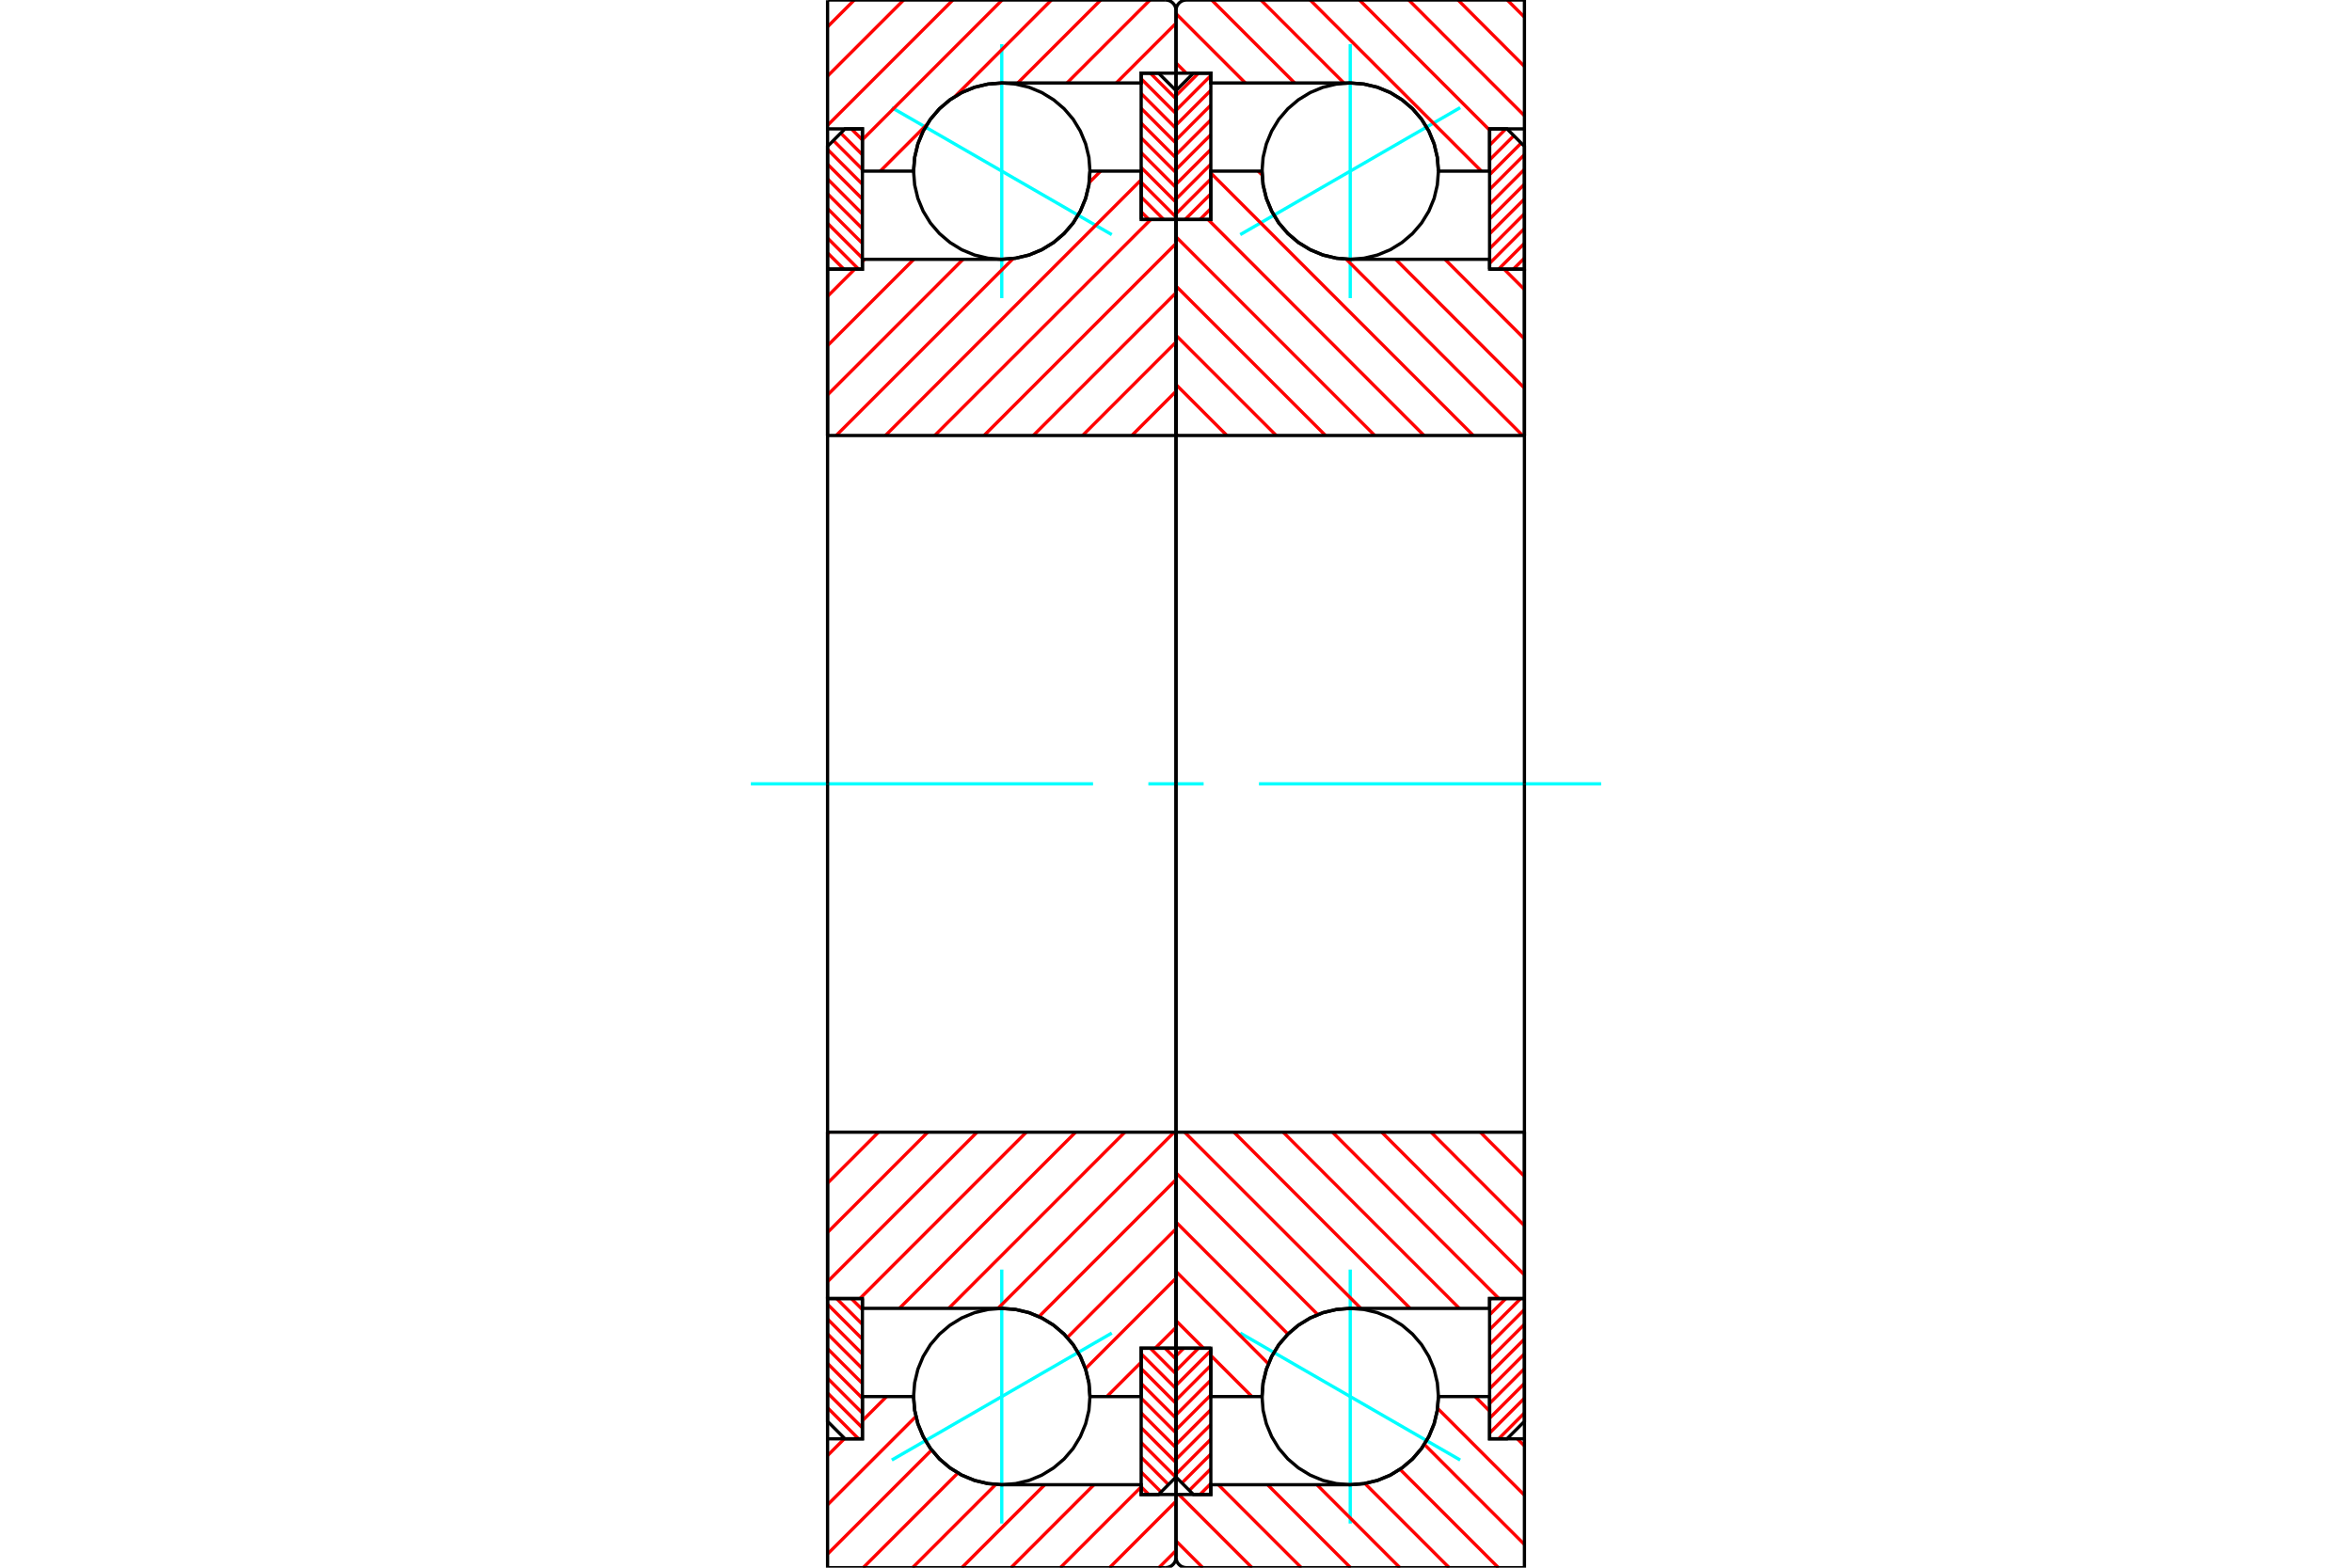 <?xml version="1.0" standalone="no"?>
<!DOCTYPE svg PUBLIC "-//W3C//DTD SVG 1.1//EN"
	"http://www.w3.org/Graphics/SVG/1.1/DTD/svg11.dtd">
<svg xmlns="http://www.w3.org/2000/svg" height="100%" width="100%" viewBox="0 0 36000 24000">
	<rect x="-1800" y="-1200" width="39600" height="26400" style="fill:#FFF"/>
	<g style="fill:none; fill-rule:evenodd" transform="matrix(1 0 0 1 0 0)">
		<g style="fill:none; stroke:#000; stroke-width:50; shape-rendering:geometricPrecision">
		</g>
		<g style="fill:none; stroke:#0FF; stroke-width:50; shape-rendering:geometricPrecision">
			<line x1="22350" y1="1648" x2="18983" y2="3592"/>
			<line x1="20667" y1="4564" x2="20667" y2="676"/>
			<line x1="20667" y1="23324" x2="20667" y2="19436"/>
			<line x1="18983" y1="20408" x2="22350" y2="22352"/>
		</g>
		<g style="fill:none; stroke:#F00; stroke-width:50; shape-rendering:geometricPrecision">
			<line x1="18533" y1="3193" x2="18367" y2="3360"/>
			<line x1="18533" y1="2967" x2="18140" y2="3360"/>
			<line x1="18533" y1="2741" x2="18000" y2="3274"/>
			<line x1="18533" y1="2514" x2="18000" y2="3048"/>
			<line x1="18533" y1="2288" x2="18000" y2="2821"/>
			<line x1="18533" y1="2062" x2="18000" y2="2595"/>
			<line x1="18533" y1="1836" x2="18000" y2="2369"/>
			<line x1="18533" y1="1609" x2="18000" y2="2143"/>
			<line x1="18533" y1="1383" x2="18000" y2="1916"/>
			<line x1="18533" y1="1157" x2="18000" y2="1690"/>
			<line x1="18344" y1="1120" x2="18000" y2="1464"/>
		</g>
		<g style="fill:none; stroke:#000; stroke-width:50; shape-rendering:geometricPrecision">
			<polyline points="18000,3360 18000,1387 18267,1120 18533,1120 18533,3360 18000,3360"/>
		</g>
		<g style="fill:none; stroke:#0FF; stroke-width:50; shape-rendering:geometricPrecision">
			<line x1="11493" y1="12000" x2="16730" y2="12000"/>
			<line x1="17577" y1="12000" x2="18423" y2="12000"/>
			<line x1="19270" y1="12000" x2="24507" y2="12000"/>
		</g>
		<g style="fill:none; stroke:#F00; stroke-width:50; shape-rendering:geometricPrecision">
			<line x1="18533" y1="22713" x2="18367" y2="22880"/>
			<line x1="18533" y1="22487" x2="18203" y2="22817"/>
			<line x1="18533" y1="22261" x2="18090" y2="22704"/>
			<line x1="18533" y1="22034" x2="18000" y2="22568"/>
			<line x1="18533" y1="21808" x2="18000" y2="22341"/>
			<line x1="18533" y1="21582" x2="18000" y2="22115"/>
			<line x1="18533" y1="21356" x2="18000" y2="21889"/>
			<line x1="18533" y1="21129" x2="18000" y2="21663"/>
			<line x1="18533" y1="20903" x2="18000" y2="21436"/>
			<line x1="18533" y1="20677" x2="18000" y2="21210"/>
			<line x1="18344" y1="20640" x2="18000" y2="20984"/>
			<line x1="18118" y1="20640" x2="18000" y2="20758"/>
		</g>
		<g style="fill:none; stroke:#000; stroke-width:50; shape-rendering:geometricPrecision">
			<polyline points="18533,20640 18533,22880 18267,22880 18000,22613 18000,20640 18533,20640"/>
		</g>
		<g style="fill:none; stroke:#F00; stroke-width:50; shape-rendering:geometricPrecision">
			<line x1="22800" y1="19902" x2="22822" y2="19880"/>
			<line x1="22800" y1="20128" x2="23048" y2="19880"/>
			<line x1="22800" y1="20355" x2="23275" y2="19880"/>
			<line x1="22800" y1="20581" x2="23333" y2="20048"/>
			<line x1="22800" y1="20807" x2="23333" y2="20274"/>
			<line x1="22800" y1="21033" x2="23333" y2="20500"/>
			<line x1="22800" y1="21260" x2="23333" y2="20726"/>
			<line x1="22800" y1="21486" x2="23333" y2="20953"/>
			<line x1="22800" y1="21712" x2="23333" y2="21179"/>
			<line x1="22800" y1="21939" x2="23333" y2="21405"/>
			<line x1="22938" y1="22027" x2="23333" y2="21631"/>
		</g>
		<g style="fill:none; stroke:#000; stroke-width:50; shape-rendering:geometricPrecision">
			<polyline points="23333,19880 23333,21760 23067,22027 22800,22027 22800,19880 23333,19880"/>
		</g>
		<g style="fill:none; stroke:#F00; stroke-width:50; shape-rendering:geometricPrecision">
			<line x1="22800" y1="1995" x2="22822" y2="1973"/>
			<line x1="22800" y1="2222" x2="23048" y2="1973"/>
			<line x1="22800" y1="2448" x2="23171" y2="2077"/>
			<line x1="22800" y1="2674" x2="23284" y2="2190"/>
			<line x1="22800" y1="2900" x2="23333" y2="2367"/>
			<line x1="22800" y1="3127" x2="23333" y2="2593"/>
			<line x1="22800" y1="3353" x2="23333" y2="2820"/>
			<line x1="22800" y1="3579" x2="23333" y2="3046"/>
			<line x1="22800" y1="3806" x2="23333" y2="3272"/>
			<line x1="22800" y1="4032" x2="23333" y2="3499"/>
			<line x1="22938" y1="4120" x2="23333" y2="3725"/>
			<line x1="23164" y1="4120" x2="23333" y2="3951"/>
		</g>
		<g style="fill:none; stroke:#000; stroke-width:50; shape-rendering:geometricPrecision">
			<polyline points="22800,4120 22800,1973 23067,1973 23333,2240 23333,4120 22800,4120"/>
			<polyline points="22017,2620 22000,2409 21951,2203 21870,2007 21759,1826 21621,1665 21460,1528 21280,1417 21084,1336 20878,1287 20667,1270 20455,1287 20249,1336 20054,1417 19873,1528 19712,1665 19574,1826 19464,2007 19383,2203 19333,2409 19317,2620 19333,2831 19383,3037 19464,3233 19574,3414 19712,3575 19873,3712 20054,3823 20249,3904 20455,3953 20667,3970 20878,3953 21084,3904 21280,3823 21460,3712 21621,3575 21759,3414 21870,3233 21951,3037 22000,2831 22017,2620"/>
			<polyline points="22017,21380 22000,21169 21951,20963 21870,20767 21759,20586 21621,20425 21460,20288 21280,20177 21084,20096 20878,20047 20667,20030 20455,20047 20249,20096 20054,20177 19873,20288 19712,20425 19574,20586 19464,20767 19383,20963 19333,21169 19317,21380 19333,21591 19383,21797 19464,21993 19574,22174 19712,22335 19873,22472 20054,22583 20249,22664 20455,22713 20667,22730 20878,22713 21084,22664 21280,22583 21460,22472 21621,22335 21759,22174 21870,21993 21951,21797 22000,21591 22017,21380"/>
		</g>
		<g style="fill:none; stroke:#F00; stroke-width:50; shape-rendering:geometricPrecision">
			<line x1="23071" y1="0" x2="23333" y2="262"/>
			<line x1="22317" y1="0" x2="23333" y2="1017"/>
			<line x1="21563" y1="0" x2="23333" y2="1771"/>
			<line x1="20808" y1="0" x2="22800" y2="1992"/>
			<line x1="20054" y1="0" x2="22674" y2="2620"/>
			<line x1="19300" y1="0" x2="20570" y2="1270"/>
			<line x1="18546" y1="0" x2="19816" y2="1270"/>
			<line x1="18000" y1="209" x2="19061" y2="1270"/>
			<line x1="18000" y1="963" x2="18157" y2="1120"/>
			<line x1="22578" y1="21380" x2="22800" y2="21602"/>
			<line x1="23225" y1="22027" x2="23333" y2="22135"/>
			<line x1="22004" y1="21561" x2="23333" y2="22890"/>
			<line x1="21801" y1="22112" x2="23333" y2="23644"/>
			<line x1="21429" y1="22494" x2="22935" y2="24000"/>
			<line x1="20891" y1="22711" x2="22181" y2="24000"/>
			<line x1="20157" y1="22730" x2="21427" y2="24000"/>
			<line x1="19402" y1="22730" x2="20672" y2="24000"/>
			<line x1="18648" y1="22730" x2="19918" y2="24000"/>
			<line x1="18044" y1="22880" x2="19164" y2="24000"/>
			<line x1="18000" y1="23590" x2="18410" y2="24000"/>
		</g>
		<g style="fill:none; stroke:#000; stroke-width:50; shape-rendering:geometricPrecision">
			<polyline points="23333,6667 23333,1973 23333,10 23333,9 23333,7 23332,6 23331,4 23330,3 23329,2 23328,1 23326,1 23324,0 23323,0 18160,0 18135,2 18111,8 18087,17 18066,31 18047,47 18031,66 18017,87 18008,111 18002,135 18000,160 18000,1120 18533,1120 18533,1270 20667,1270"/>
			<polyline points="22017,2620 22000,2409 21951,2203 21870,2007 21759,1826 21621,1665 21460,1528 21280,1417 21084,1336 20878,1287 20667,1270"/>
			<polyline points="22017,2620 22800,2620 22800,1973 23333,1973"/>
			<line x1="18000" y1="1120" x2="18000" y2="6667"/>
			<line x1="18000" y1="17333" x2="18000" y2="22880"/>
			<polyline points="23333,22027 22800,22027 22800,21380 22017,21380"/>
			<polyline points="20667,22730 20878,22713 21084,22664 21280,22583 21460,22472 21621,22335 21759,22174 21870,21993 21951,21797 22000,21591 22017,21380"/>
			<polyline points="20667,22730 18533,22730 18533,22880 18000,22880 18000,23840 18002,23865 18008,23889 18017,23913 18031,23934 18047,23953 18066,23969 18087,23983 18111,23992 18135,23998 18160,24000 23323,24000 23324,24000 23326,23999 23328,23999 23329,23998 23330,23997 23331,23996 23332,23994 23333,23993 23333,23991 23333,23990 23333,22027 23333,17333"/>
		</g>
		<g style="fill:none; stroke:#F00; stroke-width:50; shape-rendering:geometricPrecision">
			<line x1="23021" y1="4120" x2="23333" y2="4432"/>
			<line x1="22117" y1="3970" x2="23333" y2="5187"/>
			<line x1="21362" y1="3970" x2="23333" y2="5941"/>
			<line x1="19258" y1="2620" x2="19319" y2="2680"/>
			<line x1="20606" y1="3968" x2="23305" y2="6667"/>
			<line x1="18533" y1="2649" x2="22551" y2="6667"/>
			<line x1="18490" y1="3360" x2="21796" y2="6667"/>
			<line x1="18000" y1="3625" x2="21042" y2="6667"/>
			<line x1="18000" y1="4379" x2="20288" y2="6667"/>
			<line x1="18000" y1="5133" x2="19534" y2="6667"/>
			<line x1="18000" y1="5887" x2="18779" y2="6667"/>
			<line x1="18000" y1="6642" x2="18025" y2="6667"/>
			<line x1="22658" y1="17333" x2="23333" y2="18009"/>
			<line x1="21904" y1="17333" x2="23333" y2="18763"/>
			<line x1="21149" y1="17333" x2="23333" y2="19517"/>
			<line x1="20395" y1="17333" x2="22942" y2="19880"/>
			<line x1="19641" y1="17333" x2="22337" y2="20030"/>
			<line x1="18887" y1="17333" x2="21583" y2="20030"/>
			<line x1="18132" y1="17333" x2="20829" y2="20030"/>
			<line x1="18000" y1="17955" x2="20170" y2="20125"/>
			<line x1="18000" y1="18709" x2="19714" y2="20424"/>
			<line x1="18000" y1="19464" x2="19414" y2="20878"/>
			<line x1="18000" y1="20218" x2="18422" y2="20640"/>
			<line x1="18533" y1="20751" x2="19162" y2="21380"/>
		</g>
		<g style="fill:none; stroke:#000; stroke-width:50; shape-rendering:geometricPrecision">
			<line x1="23333" y1="12000" x2="23333" y2="4120"/>
			<polyline points="23323,6667 23324,6667 23326,6666 23328,6666 23329,6665 23330,6664 23331,6662 23332,6661 23333,6659 23333,6658 23333,6656"/>
			<line x1="23323" y1="6667" x2="18010" y2="6667"/>
			<polyline points="18000,6656 18000,6658 18001,6659 18001,6661 18002,6662 18003,6664 18004,6665 18006,6666 18007,6666 18009,6667 18010,6667"/>
			<polyline points="18000,6656 18000,3360 18533,3360 18533,2620 19317,2620 19333,2831 19383,3037 19464,3233 19574,3414 19712,3575 19873,3712 20054,3823 20249,3904 20455,3953 20667,3970 22800,3970 22800,4120 23333,4120"/>
			<line x1="18000" y1="12000" x2="18000" y2="6656"/>
			<line x1="18000" y1="17344" x2="18000" y2="12000"/>
			<polyline points="23333,19880 22800,19880 22800,20030 20667,20030 20455,20047 20249,20096 20054,20177 19873,20288 19712,20425 19574,20586 19464,20767 19383,20963 19333,21169 19317,21380 18533,21380 18533,20640 18000,20640 18000,17344"/>
			<polyline points="18010,17333 18009,17333 18007,17334 18006,17334 18004,17335 18003,17336 18002,17338 18001,17339 18001,17341 18000,17342 18000,17344"/>
			<line x1="18010" y1="17333" x2="23323" y2="17333"/>
			<polyline points="23333,17344 23333,17342 23333,17341 23332,17339 23331,17338 23330,17336 23329,17335 23328,17334 23326,17334 23324,17333 23323,17333"/>
			<line x1="23333" y1="19880" x2="23333" y2="12000"/>
		</g>
		<g style="fill:none; stroke:#0FF; stroke-width:50; shape-rendering:geometricPrecision">
			<line x1="13650" y1="1648" x2="17017" y2="3592"/>
			<line x1="15333" y1="4564" x2="15333" y2="676"/>
			<line x1="15333" y1="23324" x2="15333" y2="19436"/>
			<line x1="17017" y1="20408" x2="13650" y2="22352"/>
		</g>
		<g style="fill:none; stroke:#F00; stroke-width:50; shape-rendering:geometricPrecision">
			<line x1="17833" y1="20640" x2="18000" y2="20807"/>
			<line x1="17607" y1="20640" x2="18000" y2="21033"/>
			<line x1="17467" y1="20726" x2="18000" y2="21259"/>
			<line x1="17467" y1="20952" x2="18000" y2="21486"/>
			<line x1="17467" y1="21179" x2="18000" y2="21712"/>
			<line x1="17467" y1="21405" x2="18000" y2="21938"/>
			<line x1="17467" y1="21631" x2="18000" y2="22164"/>
			<line x1="17467" y1="21857" x2="18000" y2="22391"/>
			<line x1="17467" y1="22084" x2="17998" y2="22615"/>
			<line x1="17467" y1="22310" x2="17885" y2="22728"/>
			<line x1="17467" y1="22536" x2="17772" y2="22841"/>
			<line x1="17467" y1="22762" x2="17584" y2="22880"/>
		</g>
		<g style="fill:none; stroke:#000; stroke-width:50; shape-rendering:geometricPrecision">
			<polyline points="18000,20640 18000,22613 17733,22880 17467,22880 17467,20640 18000,20640"/>
		</g>
		<g style="fill:none; stroke:#F00; stroke-width:50; shape-rendering:geometricPrecision">
			<line x1="17607" y1="1120" x2="18000" y2="1513"/>
			<line x1="17467" y1="1206" x2="18000" y2="1739"/>
			<line x1="17467" y1="1432" x2="18000" y2="1966"/>
			<line x1="17467" y1="1659" x2="18000" y2="2192"/>
			<line x1="17467" y1="1885" x2="18000" y2="2418"/>
			<line x1="17467" y1="2111" x2="18000" y2="2644"/>
			<line x1="17467" y1="2337" x2="18000" y2="2871"/>
			<line x1="17467" y1="2564" x2="18000" y2="3097"/>
			<line x1="17467" y1="2790" x2="18000" y2="3323"/>
			<line x1="17467" y1="3016" x2="17811" y2="3360"/>
			<line x1="17467" y1="3242" x2="17584" y2="3360"/>
		</g>
		<g style="fill:none; stroke:#000; stroke-width:50; shape-rendering:geometricPrecision">
			<polyline points="17467,3360 17467,1120 17733,1120 18000,1387 18000,3360 17467,3360"/>
		</g>
		<g style="fill:none; stroke:#F00; stroke-width:50; shape-rendering:geometricPrecision">
			<line x1="12689" y1="4120" x2="12667" y2="4098"/>
			<line x1="12915" y1="4120" x2="12667" y2="3872"/>
			<line x1="13141" y1="4120" x2="12667" y2="3645"/>
			<line x1="13200" y1="3952" x2="12667" y2="3419"/>
			<line x1="13200" y1="3726" x2="12667" y2="3193"/>
			<line x1="13200" y1="3500" x2="12667" y2="2967"/>
			<line x1="13200" y1="3274" x2="12667" y2="2740"/>
			<line x1="13200" y1="3047" x2="12667" y2="2514"/>
			<line x1="13200" y1="2821" x2="12667" y2="2288"/>
			<line x1="13200" y1="2595" x2="12756" y2="2151"/>
			<line x1="13200" y1="2369" x2="12869" y2="2038"/>
			<line x1="13200" y1="2142" x2="13031" y2="1973"/>
		</g>
		<g style="fill:none; stroke:#000; stroke-width:50; shape-rendering:geometricPrecision">
			<polyline points="12667,4120 12667,2240 12933,1973 13200,1973 13200,4120 12667,4120"/>
		</g>
		<g style="fill:none; stroke:#F00; stroke-width:50; shape-rendering:geometricPrecision">
			<line x1="13141" y1="22027" x2="12667" y2="21552"/>
			<line x1="13200" y1="21859" x2="12667" y2="21326"/>
			<line x1="13200" y1="21633" x2="12667" y2="21100"/>
			<line x1="13200" y1="21407" x2="12667" y2="20873"/>
			<line x1="13200" y1="21180" x2="12667" y2="20647"/>
			<line x1="13200" y1="20954" x2="12667" y2="20421"/>
			<line x1="13200" y1="20728" x2="12667" y2="20194"/>
			<line x1="13200" y1="20501" x2="12667" y2="19968"/>
			<line x1="13200" y1="20275" x2="12805" y2="19880"/>
			<line x1="13200" y1="20049" x2="13031" y2="19880"/>
		</g>
		<g style="fill:none; stroke:#000; stroke-width:50; shape-rendering:geometricPrecision">
			<polyline points="13200,19880 13200,22027 12933,22027 12667,21760 12667,19880 13200,19880"/>
			<polyline points="16683,2620 16667,2409 16617,2203 16536,2007 16426,1826 16288,1665 16127,1528 15946,1417 15751,1336 15545,1287 15333,1270 15122,1287 14916,1336 14720,1417 14540,1528 14379,1665 14241,1826 14130,2007 14049,2203 14000,2409 13983,2620 14000,2831 14049,3037 14130,3233 14241,3414 14379,3575 14540,3712 14720,3823 14916,3904 15122,3953 15333,3970 15545,3953 15751,3904 15946,3823 16127,3712 16288,3575 16426,3414 16536,3233 16617,3037 16667,2831 16683,2620"/>
			<polyline points="16683,21380 16667,21169 16617,20963 16536,20767 16426,20586 16288,20425 16127,20288 15946,20177 15751,20096 15545,20047 15333,20030 15122,20047 14916,20096 14720,20177 14540,20288 14379,20425 14241,20586 14130,20767 14049,20963 14000,21169 13983,21380 14000,21591 14049,21797 14130,21993 14241,22174 14379,22335 14540,22472 14720,22583 14916,22664 15122,22713 15333,22730 15545,22713 15751,22664 15946,22583 16127,22472 16288,22335 16426,22174 16536,21993 16617,21797 16667,21591 16683,21380"/>
		</g>
		<g style="fill:none; stroke:#F00; stroke-width:50; shape-rendering:geometricPrecision">
			<line x1="18000" y1="23738" x2="17738" y2="24000"/>
			<line x1="18000" y1="22983" x2="16983" y2="24000"/>
			<line x1="17467" y1="22763" x2="16229" y2="24000"/>
			<line x1="16745" y1="22730" x2="15475" y2="24000"/>
			<line x1="15991" y1="22730" x2="14721" y2="24000"/>
			<line x1="15240" y1="22727" x2="13967" y2="24000"/>
			<line x1="14662" y1="22550" x2="13212" y2="24000"/>
			<line x1="14260" y1="22198" x2="12667" y2="23791"/>
			<line x1="14019" y1="21685" x2="12667" y2="23037"/>
			<line x1="13570" y1="21380" x2="13200" y2="21750"/>
			<line x1="12923" y1="22027" x2="12667" y2="22283"/>
			<line x1="18000" y1="1110" x2="17990" y2="1120"/>
			<line x1="18000" y1="356" x2="17086" y2="1270"/>
			<line x1="17602" y1="0" x2="16332" y2="1270"/>
			<line x1="16848" y1="0" x2="15578" y2="1270"/>
			<line x1="16093" y1="0" x2="14618" y2="1476"/>
			<line x1="14189" y1="1904" x2="13473" y2="2620"/>
			<line x1="15339" y1="0" x2="13200" y2="2139"/>
			<line x1="14585" y1="0" x2="12667" y2="1918"/>
			<line x1="13831" y1="0" x2="12667" y2="1164"/>
			<line x1="13076" y1="0" x2="12667" y2="410"/>
		</g>
		<g style="fill:none; stroke:#000; stroke-width:50; shape-rendering:geometricPrecision">
			<polyline points="12667,6667 12667,1973 12667,10"/>
			<polyline points="12677,0 12676,0 12674,1 12672,1 12671,2 12670,3 12669,4 12668,6 12667,7 12667,9 12667,10"/>
			<line x1="12677" y1="0" x2="17840" y2="0"/>
			<polyline points="18000,160 17998,135 17992,111 17983,87 17969,66 17953,47 17934,31 17913,17 17889,8 17865,2 17840,0"/>
			<polyline points="18000,160 18000,1120 17467,1120 17467,1270 15333,1270 15122,1287 14916,1336 14720,1417 14540,1528 14379,1665 14241,1826 14130,2007 14049,2203 14000,2409 13983,2620 13200,2620 13200,1973 12667,1973"/>
			<line x1="18000" y1="1120" x2="18000" y2="6667"/>
			<line x1="18000" y1="17333" x2="18000" y2="22880"/>
			<polyline points="12667,22027 13200,22027 13200,21380 13983,21380 14000,21591 14049,21797 14130,21993 14241,22174 14379,22335 14540,22472 14720,22583 14916,22664 15122,22713 15333,22730 17467,22730 17467,22880 18000,22880 18000,23840"/>
			<polyline points="17840,24000 17865,23998 17889,23992 17913,23983 17934,23969 17953,23953 17969,23934 17983,23913 17992,23889 17998,23865 18000,23840"/>
			<line x1="17840" y1="24000" x2="12677" y2="24000"/>
			<polyline points="12667,23990 12667,23991 12667,23993 12668,23994 12669,23996 12670,23997 12671,23998 12672,23999 12674,23999 12676,24000 12677,24000"/>
			<polyline points="12667,23990 12667,22027 12667,17333"/>
		</g>
		<g style="fill:none; stroke:#F00; stroke-width:50; shape-rendering:geometricPrecision">
			<line x1="18000" y1="20322" x2="17682" y2="20640"/>
			<line x1="17467" y1="20855" x2="16942" y2="21380"/>
			<line x1="18000" y1="19568" x2="16614" y2="20954"/>
			<line x1="18000" y1="18813" x2="16336" y2="20477"/>
			<line x1="18000" y1="18059" x2="15903" y2="20156"/>
			<line x1="17972" y1="17333" x2="15275" y2="20030"/>
			<line x1="17217" y1="17333" x2="14521" y2="20030"/>
			<line x1="16463" y1="17333" x2="13766" y2="20030"/>
			<line x1="15709" y1="17333" x2="13162" y2="19880"/>
			<line x1="14955" y1="17333" x2="12667" y2="19621"/>
			<line x1="14200" y1="17333" x2="12667" y2="18867"/>
			<line x1="13446" y1="17333" x2="12667" y2="18113"/>
			<line x1="12692" y1="17333" x2="12667" y2="17358"/>
			<line x1="18000" y1="5991" x2="17324" y2="6667"/>
			<line x1="18000" y1="5237" x2="16570" y2="6667"/>
			<line x1="18000" y1="4483" x2="15816" y2="6667"/>
			<line x1="18000" y1="3728" x2="15062" y2="6667"/>
			<line x1="17614" y1="3360" x2="14307" y2="6667"/>
			<line x1="17467" y1="2753" x2="13553" y2="6667"/>
			<line x1="16846" y1="2620" x2="16672" y2="2794"/>
			<line x1="15507" y1="3959" x2="12799" y2="6667"/>
			<line x1="14741" y1="3970" x2="12667" y2="6045"/>
			<line x1="13987" y1="3970" x2="12667" y2="5291"/>
			<line x1="13233" y1="3970" x2="13200" y2="4003"/>
			<line x1="13083" y1="4120" x2="12667" y2="4536"/>
		</g>
		<g style="fill:none; stroke:#000; stroke-width:50; shape-rendering:geometricPrecision">
			<line x1="12667" y1="12000" x2="12667" y2="4120"/>
			<polyline points="12667,6656 12667,6658 12667,6659 12668,6661 12669,6662 12670,6664 12671,6665 12672,6666 12674,6666 12676,6667 12677,6667 17990,6667 17991,6667 17993,6666 17994,6666 17996,6665 17997,6664 17998,6662 17999,6661 17999,6659 18000,6658 18000,6656 18000,3360 17467,3360 17467,2620 16683,2620"/>
			<polyline points="15333,3970 15545,3953 15751,3904 15946,3823 16127,3712 16288,3575 16426,3414 16536,3233 16617,3037 16667,2831 16683,2620"/>
			<polyline points="15333,3970 13200,3970 13200,4120 12667,4120"/>
			<line x1="18000" y1="12000" x2="18000" y2="6656"/>
			<line x1="18000" y1="17344" x2="18000" y2="12000"/>
			<polyline points="12667,19880 13200,19880 13200,20030 15333,20030"/>
			<polyline points="16683,21380 16667,21169 16617,20963 16536,20767 16426,20586 16288,20425 16127,20288 15946,20177 15751,20096 15545,20047 15333,20030"/>
			<polyline points="16683,21380 17467,21380 17467,20640 18000,20640 18000,17344 18000,17342 17999,17341 17999,17339 17998,17338 17997,17336 17996,17335 17994,17334 17993,17334 17991,17333 17990,17333 12677,17333 12676,17333 12674,17334 12672,17334 12671,17335 12670,17336 12669,17338 12668,17339 12667,17341 12667,17342 12667,17344"/>
			<line x1="12667" y1="19880" x2="12667" y2="12000"/>
		</g>
	</g>
</svg>
